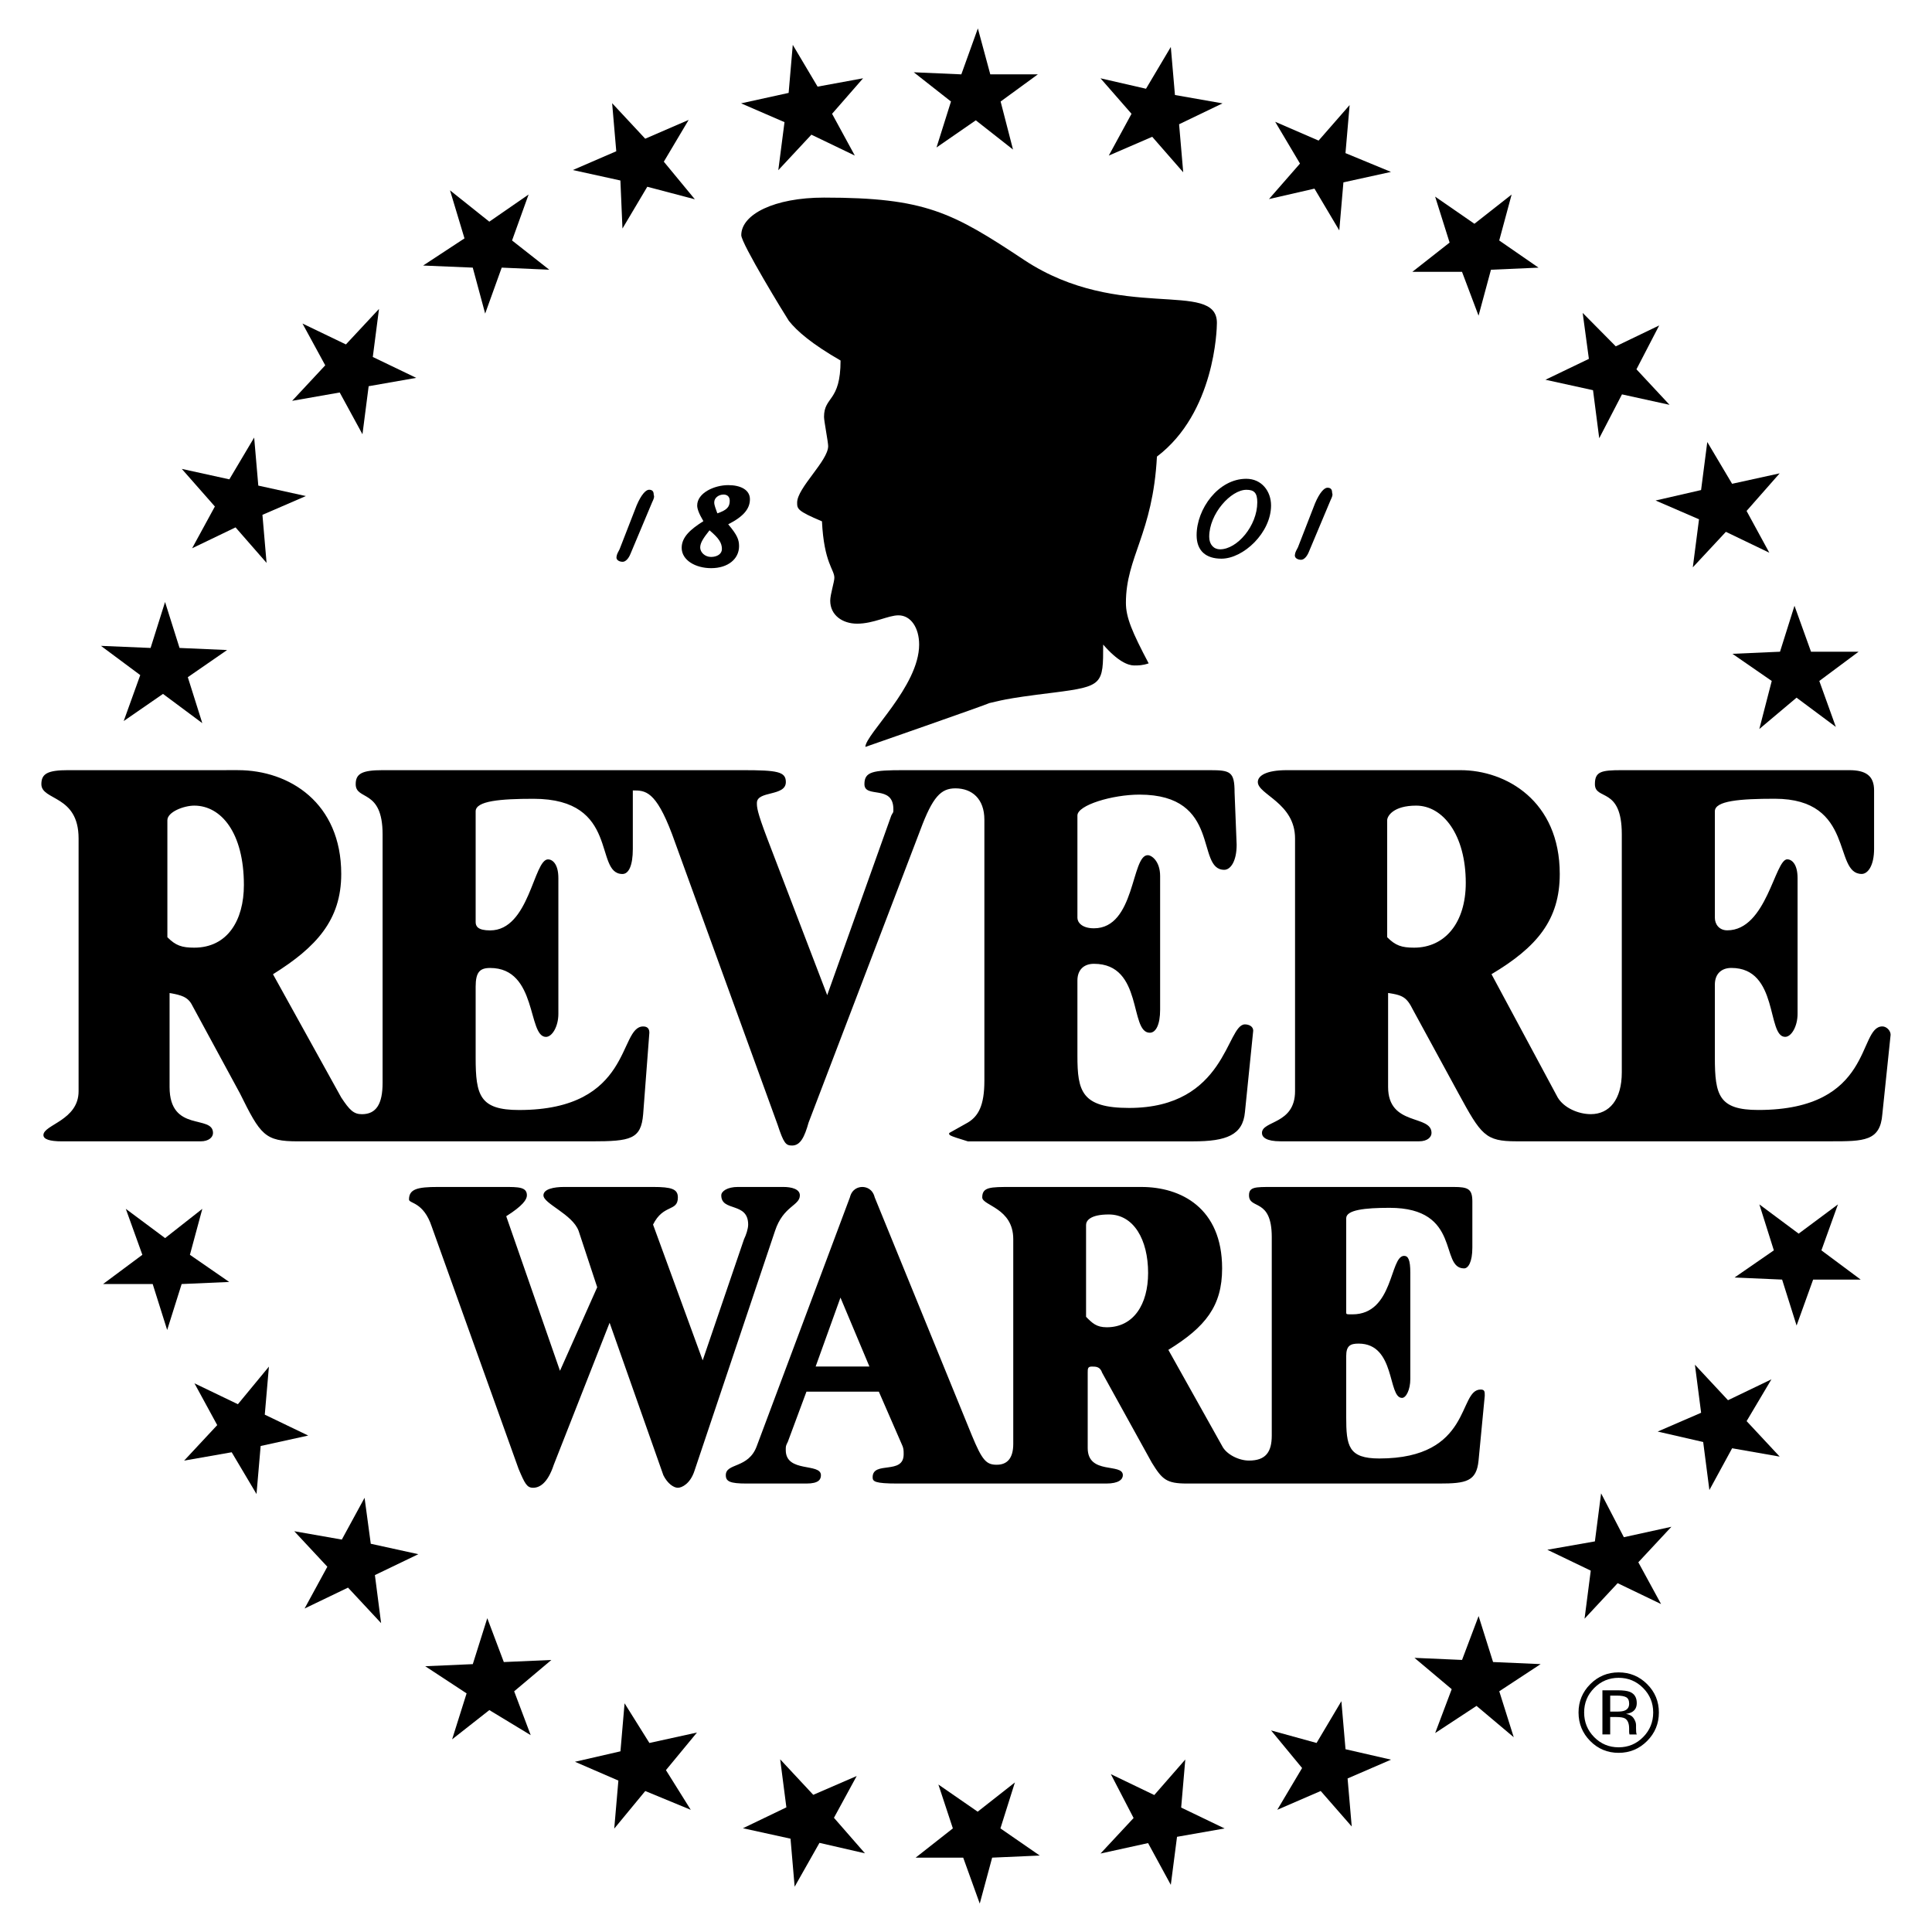 <?xml version="1.0" encoding="utf-8"?>
<!-- Generator: Adobe Illustrator 13.0.0, SVG Export Plug-In . SVG Version: 6.00 Build 14948)  -->
<!DOCTYPE svg PUBLIC "-//W3C//DTD SVG 1.0//EN" "http://www.w3.org/TR/2001/REC-SVG-20010904/DTD/svg10.dtd">
<svg version="1.0" id="Layer_1" xmlns="http://www.w3.org/2000/svg" xmlns:xlink="http://www.w3.org/1999/xlink" x="0px" y="0px"
	 width="192.756px" height="192.756px" viewBox="0 0 192.756 192.756" enable-background="new 0 0 192.756 192.756"
	 xml:space="preserve">
<g>
	<polygon fill-rule="evenodd" clip-rule="evenodd" fill="#FFFFFF" points="0,0 192.756,0 192.756,192.756 0,192.756 0,0 	"/>
	<path fill-rule="evenodd" clip-rule="evenodd" d="M83.863,35.969c0,4.167-1.65,3.542-1.65,5.626c0,0.417,0.413,2.501,0.413,2.917
		c0,1.459-3.095,4.168-3.095,5.627c0,0.625,0,0.833,2.476,1.875c0.207,4.168,1.238,4.794,1.238,5.627
		c0,0.417-0.413,1.667-0.413,2.292c0,1.458,1.238,2.292,2.682,2.292c1.65,0,3.095-0.833,4.126-0.833c1.238,0,2.063,1.25,2.063,2.917
		c0,4.168-5.365,8.961-5.365,10.212c0,0,11.966-4.168,12.379-4.376c1.031-0.208,1.238-0.417,6.396-1.042
		c4.951-0.625,4.951-0.834,4.951-4.793c1.444,1.667,2.476,2.084,3.095,2.084c0.413,0,0.826,0,1.444-0.208
		c-1.65-3.126-2.27-4.584-2.27-6.043c0-4.584,2.683-6.877,3.095-14.588c5.777-4.376,5.983-12.712,5.983-13.337
		c0-4.376-9.697,0-19.188-6.252c-7.221-4.793-9.904-6.251-20.013-6.251c-4.952,0-8.253,1.667-8.253,3.751
		c0,0.833,4.333,7.919,4.746,8.544C79.53,33.051,80.974,34.301,83.863,35.969L83.863,35.969z"/>
	<path fill-rule="evenodd" clip-rule="evenodd" d="M70.107,135.723l-4.952-13.546l0,0c1.032-2.084,2.476-1.251,2.476-2.709
		c0-0.834-0.619-1.045-2.476-1.045l0,0h-8.872l0,0c-1.032,0-2.063,0.211-2.063,0.836c0,0.834,2.889,1.876,3.508,3.543l0,0
		l1.856,5.627l-3.714,8.336l-5.364-15.422l0,0c1.651-1.042,2.063-1.667,2.063-2.084c0-0.833-0.826-0.836-2.27-0.836l0,0h-6.603l0,0
		c-2.063,0-2.889,0.211-2.889,1.253c0,0.417,1.445,0.209,2.27,2.709l0,0l8.666,24.175l0,0c0.619,1.459,0.826,1.875,1.444,1.875
		c0.619,0,1.444-0.416,2.063-2.292l0,0l5.571-14.171l5.364,15.213l0,0c0.413,0.834,1.031,1.25,1.444,1.25
		c0.413,0,1.238-0.416,1.651-1.667l0,0l8.046-23.966l0,0c0.826-2.501,2.476-2.501,2.476-3.543c0-0.625-0.825-0.836-1.65-0.836l0,0
		h-4.539l0,0c-1.032,0-1.651,0.42-1.651,0.836c0,1.667,2.683,0.626,2.683,2.918c0,0.417-0.207,1.042-0.413,1.459l0,0L70.107,135.723
		L70.107,135.723z"/>
	<polygon fill-rule="evenodd" clip-rule="evenodd" points="54.801,26.91 51.088,23.992 52.738,19.407 48.818,22.116 44.898,18.99 
		46.342,23.783 42.216,26.493 47.167,26.701 48.405,31.286 50.056,26.701 54.801,26.91 	"/>
	<polygon fill-rule="evenodd" clip-rule="evenodd" points="172.846,65.231 176.767,67.94 175.528,72.733 179.242,69.607 
		183.162,72.525 181.512,67.94 185.432,65.022 180.686,65.022 179.036,60.438 177.592,65.022 172.846,65.231 	"/>
	<polygon fill-rule="evenodd" clip-rule="evenodd" points="22.658,64.854 17.913,64.646 16.468,60.062 15.024,64.646 10.072,64.438 
		13.993,67.355 12.342,71.939 16.262,69.231 20.183,72.148 18.738,67.563 22.658,64.854 	"/>
	<polygon fill-rule="evenodd" clip-rule="evenodd" points="140.913,27.119 145.865,27.119 147.516,31.496 148.753,26.911 
		153.499,26.703 149.578,23.994 150.816,19.409 147.103,22.326 143.183,19.617 144.627,24.202 140.913,27.119 	"/>
	<polygon fill-rule="evenodd" clip-rule="evenodd" points="173.057,127.457 177.802,127.665 179.246,132.25 180.896,127.665 
		185.642,127.665 181.722,124.748 183.372,120.163 179.452,123.081 175.532,120.163 176.977,124.748 173.057,127.457 	"/>
	<polygon fill-rule="evenodd" clip-rule="evenodd" points="55.011,165.615 50.266,165.823 48.616,161.447 47.171,166.031 
		42.426,166.24 46.552,168.949 45.108,173.534 48.822,170.616 52.949,173.117 51.298,168.741 55.011,165.615 	"/>
	<polygon fill-rule="evenodd" clip-rule="evenodd" points="22.868,127.901 18.948,125.192 20.186,120.607 16.472,123.525 
		12.552,120.607 14.203,125.192 10.283,128.109 15.234,128.109 16.679,132.694 18.123,128.109 22.868,127.901 	"/>
	<polygon fill-rule="evenodd" clip-rule="evenodd" points="141.123,165.404 144.837,168.53 143.187,172.907 147.313,170.197 
		151.026,173.323 149.582,168.739 153.709,166.029 148.964,165.821 147.52,161.236 145.869,165.612 141.123,165.404 	"/>
	<polygon fill-rule="evenodd" clip-rule="evenodd" points="30.75,143.225 26.417,141.141 26.83,136.348 23.735,140.099 
		19.402,138.015 21.672,142.183 18.371,145.726 23.116,144.892 25.592,149.06 26.005,144.267 30.75,143.225 	"/>
	<polygon fill-rule="evenodd" clip-rule="evenodd" points="30.516,49.491 25.771,48.449 25.358,43.655 22.882,47.824 18.137,46.782 
		21.438,50.533 19.168,54.701 23.501,52.617 26.596,56.16 26.183,51.366 30.516,49.491 	"/>
	<polygon fill-rule="evenodd" clip-rule="evenodd" points="110.829,177.007 113.099,181.384 109.798,184.927 114.543,183.885 
		116.812,188.052 117.432,183.259 122.177,182.425 117.845,180.341 118.257,175.548 115.162,179.091 110.829,177.007 	"/>
	<polygon fill-rule="evenodd" clip-rule="evenodd" points="41.527,37.699 37.194,35.615 37.813,30.822 34.512,34.364 30.179,32.28 
		32.449,36.448 29.147,39.991 33.893,39.158 36.163,43.326 36.781,38.532 41.527,37.699 	"/>
	<polygon fill-rule="evenodd" clip-rule="evenodd" points="154.19,37.888 158.936,38.93 159.555,43.723 161.825,39.347 
		166.57,40.389 163.269,36.846 165.538,32.469 161.206,34.554 157.904,31.219 158.523,35.804 154.19,37.888 	"/>
	<polygon fill-rule="evenodd" clip-rule="evenodd" points="165.178,49.935 169.511,51.811 168.892,56.604 172.192,53.061 
		176.525,55.145 174.256,50.977 177.557,47.226 172.812,48.268 170.336,44.1 169.717,48.893 165.178,49.935 	"/>
	<polygon fill-rule="evenodd" clip-rule="evenodd" points="41.737,155.062 36.992,154.021 36.373,149.436 34.103,153.604 
		29.358,152.771 32.659,156.313 30.389,160.481 34.722,158.397 38.023,161.94 37.404,157.147 41.737,155.062 	"/>
	<polygon fill-rule="evenodd" clip-rule="evenodd" points="154.378,154.619 158.71,156.703 158.092,161.496 161.393,157.953 
		165.726,160.037 163.456,155.869 166.757,152.326 162.012,153.368 159.742,148.992 159.123,153.785 154.378,154.619 	"/>
	<polygon fill-rule="evenodd" clip-rule="evenodd" points="93.623,178.042 95.067,182.419 91.354,185.337 96.099,185.337 
		97.75,189.921 98.987,185.337 103.733,185.128 99.812,182.419 101.257,177.834 97.543,180.752 93.623,178.042 	"/>
	<polygon fill-rule="evenodd" clip-rule="evenodd" points="93.436,14.713 97.356,12.004 101.069,14.921 99.832,10.128 
		103.546,7.419 98.801,7.419 97.562,2.834 95.912,7.419 91.167,7.211 94.88,10.128 93.436,14.713 	"/>
	<polygon fill-rule="evenodd" clip-rule="evenodd" points="85.472,177.194 81.139,179.07 77.838,175.527 78.457,180.32 
		74.124,182.404 78.87,183.446 79.282,188.239 81.758,183.863 86.297,184.905 83.203,181.362 85.472,177.194 	"/>
	<polygon fill-rule="evenodd" clip-rule="evenodd" points="165.388,142.827 169.927,143.869 170.546,148.662 172.815,144.494 
		177.561,145.327 174.26,141.785 176.735,137.617 172.403,139.7 169.102,136.158 169.721,140.951 165.388,142.827 	"/>
	<polygon fill-rule="evenodd" clip-rule="evenodd" points="69.536,172.855 64.791,173.897 62.314,169.938 61.902,174.73 
		57.363,175.772 61.696,177.648 61.283,182.441 64.378,178.69 68.917,180.566 66.441,176.606 69.536,172.855 	"/>
	<polygon fill-rule="evenodd" clip-rule="evenodd" points="85.285,15.521 83.016,11.353 86.11,7.81 81.571,8.644 79.095,4.476 
		78.682,9.269 73.937,10.311 78.27,12.187 77.651,16.98 80.952,13.437 85.285,15.521 	"/>
	<polygon fill-rule="evenodd" clip-rule="evenodd" points="126.605,19.861 131.145,18.82 133.62,22.987 134.033,18.194 
		138.778,17.152 134.239,15.277 134.652,10.483 131.557,14.026 127.225,12.151 129.7,16.319 126.605,19.861 	"/>
	<polygon fill-rule="evenodd" clip-rule="evenodd" points="110.623,15.523 114.956,13.647 118.05,17.19 117.638,12.397 
		121.97,10.313 117.225,9.479 116.812,4.686 114.337,8.854 109.797,7.812 112.892,11.354 110.623,15.523 	"/>
	<polygon fill-rule="evenodd" clip-rule="evenodd" points="69.326,19.883 66.23,16.132 68.707,11.963 64.374,13.839 61.073,10.296 
		61.485,15.09 57.152,16.965 61.897,18.007 62.104,22.801 64.58,18.633 69.326,19.883 	"/>
	<polygon fill-rule="evenodd" clip-rule="evenodd" points="126.815,172.645 129.91,176.396 127.434,180.564 131.767,178.688 
		134.862,182.231 134.449,177.438 138.781,175.562 134.243,174.521 133.83,169.728 131.354,173.896 126.815,172.645 	"/>
	<path fill-rule="evenodd" clip-rule="evenodd" d="M61.815,54.8c-0.143,0.296-0.278,0.458-0.31,0.782
		c-0.03,0.311,0.31,0.469,0.619,0.469s0.604-0.358,0.774-0.781l0,0l2.166-5.158l0,0c0.31-0.625,0.155-0.625,0.155-0.782
		c0-0.313-0.155-0.469-0.464-0.469c-0.31,0-0.774,0.469-1.238,1.563l0,0L61.815,54.8L61.815,54.8z"/>
	<path fill-rule="evenodd" clip-rule="evenodd" d="M129.498,54.599c-0.143,0.296-0.277,0.458-0.31,0.782
		c-0.03,0.311,0.31,0.469,0.62,0.469c0.309,0,0.604-0.358,0.773-0.782l0,0l2.166-5.158l0,0c0.31-0.625,0.155-0.625,0.155-0.782
		c0-0.312-0.155-0.469-0.465-0.469s-0.773,0.469-1.237,1.563l0,0L129.498,54.599L129.498,54.599z"/>
	<path fill-rule="evenodd" clip-rule="evenodd" d="M124.206,102.203c-1.856,0-1.856,8.336-11.554,8.336
		c-4.745,0-5.158-1.667-5.158-5.211l0,0v-7.502l0,0c0-1.042,0.619-1.667,1.65-1.667c4.952,0,3.508,6.877,5.571,6.877
		c0.619,0,1.031-0.833,1.031-2.292l0,0V87.406l0,0c0-1.458-0.825-2.084-1.237-2.084c-1.651,0-1.238,7.294-5.365,7.294
		c-1.237,0-1.65-0.625-1.65-1.042l0,0V81.363l0,0c0-1.042,3.508-2.084,6.189-2.084c8.254,0,5.571,7.502,8.46,7.502
		c0.619,0,1.238-0.833,1.238-2.501l0,0l-0.207-5.209l0,0c0-2.084-0.412-2.232-2.476-2.232l0,0H90.164l0,0
		c-3.095,0-3.92,0.148-3.92,1.398c0,1.459,2.888,0,2.888,2.501c0,0.417,0,0.208-0.206,0.625l0,0l-6.396,17.922l-5.983-15.63l0,0
		c-1.032-2.709-1.032-3.126-1.032-3.543c0-1.25,2.889-0.625,2.889-2.083c0-1.042-0.826-1.19-4.333-1.19l0,0h-35.9l0,0
		c-2.063,0-2.683,0.356-2.683,1.398c0,1.667,2.683,0.417,2.683,5.001l0,0v24.8l0,0c0,2.084-0.619,3.126-2.063,3.126
		c-0.825,0-1.238-0.417-2.063-1.667l0,0l-6.809-12.296l0,0c4.333-2.709,6.809-5.418,6.809-10.003c0-7.086-5.158-10.36-10.316-10.36
		l0,0H6.809l0,0c-2.063,0-2.682,0.356-2.682,1.398c0,1.667,3.714,1.042,3.714,5.418l0,0v25.217l0,0c0,2.917-3.508,3.334-3.508,4.376
		c0,0.416,0.619,0.625,1.857,0.625l0,0h13.824l0,0c0.825,0,1.238-0.417,1.238-0.834c0-1.875-4.333,0-4.333-4.584l0,0v-9.378l0,0
		c1.238,0.208,1.857,0.416,2.27,1.25l0,0l4.746,8.753l0,0c2.063,4.168,2.476,4.793,5.777,4.793l0,0h29.298l0,0
		c3.92,0,4.951-0.209,5.158-2.709l0,0l0.619-8.128l0,0c0-0.417-0.207-0.625-0.619-0.625c-2.476,0-1.032,8.336-12.379,8.336
		c-3.92,0-4.333-1.459-4.333-5.21l0,0v-7.085l0,0c0-1.459,0.413-1.876,1.445-1.876c4.745,0,3.713,6.877,5.57,6.877
		c0.619,0,1.238-1.042,1.238-2.293l0,0V87.615l0,0c0-1.459-0.619-1.875-1.031-1.875c-1.444,0-1.857,7.086-5.777,7.086
		c-1.238,0-1.445-0.417-1.445-0.834l0,0V80.946l0,0c0-1.042,2.476-1.25,5.777-1.25c8.666,0,5.983,7.502,8.872,7.502
		c0.619,0,1.032-0.833,1.032-2.501l0,0v-5.835l0,0c1.238,0,2.27,0,3.92,4.376l0,0l10.522,28.968l0,0
		c0.619,1.875,0.826,2.084,1.445,2.084c0.826,0,1.238-0.834,1.65-2.293l0,0l11.142-29.175l0,0c1.238-3.334,2.063-4.168,3.507-4.168
		c1.651,0,2.889,1.042,2.889,3.125l0,0v26.05l0,0c0,2.501-0.619,3.543-1.651,4.168l0,0l-1.857,1.042l0,0
		c0,0.209-0.206,0.209,1.857,0.834l0,0h22.49l0,0c3.301,0,4.951-0.625,5.157-2.918l0,0l0.826-8.128l0,0
		C125.032,102.411,124.619,102.203,124.206,102.203L124.206,102.203L124.206,102.203L124.206,102.203z M19.381,94.548
		c-1.238,0-1.856-0.208-2.682-1.042l0,0v-11.67l0,0c0-0.834,1.651-1.459,2.682-1.459c2.682,0,4.952,2.709,4.952,7.919
		C24.333,91.839,22.682,94.548,19.381,94.548L19.381,94.548L19.381,94.548L19.381,94.548z"/>
	<path fill-rule="evenodd" clip-rule="evenodd" d="M147.722,138.635c-2.27,0-0.825,6.878-10.109,6.878
		c-3.095,0-3.302-1.251-3.302-4.168l0,0v-6.044l0,0c0-1.042,0.413-1.25,1.238-1.25c3.714,0,2.889,5.418,4.332,5.418
		c0.413,0,0.826-0.834,0.826-1.876l0,0v-10.628l0,0c0-1.25-0.207-1.667-0.619-1.667c-1.444,0-1.032,5.835-5.158,5.835
		c-0.619,0-0.619,0-0.619-0.208l0,0v-9.378l0,0c0-0.834,1.857-1.042,4.333-1.042c7.222,0,4.951,6.043,7.428,6.043
		c0.412,0,0.825-0.625,0.825-2.084l0,0v-4.585l0,0c0-1.25-0.413-1.455-1.856-1.455l0,0h-18.157l0,0c-1.65,0-2.27-0.003-2.27,0.83
		c0,1.459,2.27,0.208,2.27,4.168l0,0v19.798l0,0c0,1.668-0.618,2.501-2.27,2.501c-1.031,0-2.27-0.625-2.683-1.459l0,0l-5.364-9.586
		l0,0c3.715-2.292,5.364-4.377,5.364-8.128c0-6.043-4.126-8.124-8.046-8.124l0,0h-12.998l0,0c-2.063,0-2.889-0.003-2.889,1.038
		c0,0.834,3.095,1.043,3.095,4.168l0,0v20.424l0,0c0,1.459-0.619,2.084-1.65,2.084s-1.444-0.417-2.476-2.918l0,0l-9.697-23.758l0,0
		c-0.207-0.833-0.825-1.038-1.238-1.038c-0.413,0-1.032,0.205-1.238,1.038l0,0l-9.285,24.8l0,0
		c-0.825,2.293-3.095,1.667-3.095,2.918c0,0.625,0.413,0.833,2.063,0.833l0,0h5.983l0,0c1.238,0,1.444-0.416,1.444-0.833
		c0-1.251-3.508-0.208-3.508-2.501c0-0.417,0-0.417,0.207-0.834l0,0l1.857-5.001h7.221l2.27,5.21l0,0
		c0.207,0.417,0.207,0.625,0.207,1.042c0,2.084-3.095,0.625-3.095,2.292c0,0.417,0.207,0.625,2.476,0.625l0,0h20.838l0,0
		c1.238,0,1.65-0.416,1.65-0.833c0-1.251-3.507,0-3.507-2.709l0,0v-7.503l0,0c0-0.417,0-0.625,0.412-0.625
		c0.413,0,0.825,0,1.032,0.625l0,0l4.952,8.961l0,0c1.031,1.668,1.443,2.084,3.507,2.084l0,0h25.171l0,0
		c2.683,0,3.715-0.208,3.921-2.292l0,0l0.619-6.46l0,0C148.135,138.844,148.135,138.635,147.722,138.635L147.722,138.635
		L147.722,138.635L147.722,138.635z M81.377,136.338l2.476-6.877l2.889,6.877H81.377L81.377,136.338L81.377,136.338z
		 M110.42,132.422c-1.032,0-1.444-0.417-2.063-1.042l0,0v-9.17l0,0c0-0.416,0.412-1.042,2.27-1.042c2.476,0,3.92,2.501,3.92,5.835
		C114.546,130.13,113.102,132.422,110.42,132.422L110.42,132.422L110.42,132.422L110.42,132.422z"/>
	<path fill-rule="evenodd" clip-rule="evenodd" d="M187.804,102.406c-2.476,0-0.825,8.336-12.379,8.336
		c-3.92,0-4.333-1.459-4.333-5.21l0,0v-7.294l0,0c0-1.043,0.619-1.667,1.65-1.667c4.746,0,3.508,6.877,5.365,6.877
		c0.618,0,1.237-1.042,1.237-2.292l0,0V87.61l0,0c0-1.459-0.619-1.876-1.031-1.876c-1.238,0-2.063,7.085-5.983,7.085
		c-0.825,0-1.238-0.625-1.238-1.25l0,0V80.941l0,0c0-1.042,2.476-1.25,5.983-1.25c8.047,0,5.777,7.502,8.666,7.502
		c0.619,0,1.237-0.833,1.237-2.501l0,0v-5.835l0,0c0-1.458-0.825-2.018-2.476-2.018l0,0h-22.695l0,0
		c-2.063,0-2.683,0.142-2.683,1.393c0,1.667,2.683,0.208,2.683,5.001l0,0v23.758l0,0c0,2.709-1.238,4.168-3.095,4.168
		c-1.238,0-2.683-0.626-3.302-1.668l0,0l-6.603-12.296l0,0c4.539-2.708,6.81-5.417,6.81-10.002c0-7.293-5.365-10.354-9.904-10.354
		l0,0h-17.331l0,0c-2.063,0-2.889,0.559-2.889,1.184c0,1.25,3.714,2.084,3.714,5.627l0,0v25.216l0,0
		c0,3.335-3.301,2.918-3.301,4.168c0,0.417,0.412,0.834,1.856,0.834l0,0h13.824l0,0c0.825,0,1.237-0.417,1.237-0.834
		c0-1.875-4.332-0.625-4.332-4.584l0,0v-9.379l0,0c1.443,0.209,1.856,0.417,2.476,1.668l0,0l4.539,8.336l0,0
		c2.27,4.167,2.682,4.793,5.777,4.793l0,0h31.361l0,0c3.301,0,4.951,0,5.157-2.709l0,0l0.826-7.92l0,0
		C188.63,102.823,188.217,102.406,187.804,102.406L187.804,102.406L187.804,102.406L187.804,102.406z M141.082,94.548
		c-1.238,0-1.857-0.208-2.683-1.042l0,0v-11.67l0,0c0-0.417,0.619-1.459,2.889-1.459c2.683,0,4.952,2.917,4.952,7.71
		C146.24,92.048,144.177,94.548,141.082,94.548L141.082,94.548L141.082,94.548L141.082,94.548z"/>
	<path fill-rule="evenodd" clip-rule="evenodd" d="M124.338,47.769c-2.78,0-4.951,3.001-4.951,5.626
		c0,1.563,0.928,2.344,2.476,2.344c2.188,0,4.951-2.587,4.951-5.314C126.813,49.019,125.886,47.769,124.338,47.769L124.338,47.769
		L124.338,47.769L124.338,47.769z M121.726,54.806c-0.619,0-1.083-0.469-1.083-1.25c0-2.307,2.166-4.689,3.713-4.689
		c0.774,0,1.084,0.312,1.084,1.25C125.439,52.461,123.428,54.806,121.726,54.806L121.726,54.806L121.726,54.806L121.726,54.806z"/>
	<path fill-rule="evenodd" clip-rule="evenodd" d="M74.82,49.808c0-0.938-0.928-1.407-2.166-1.407c-1.393,0-3.095,0.782-3.095,2.032
		c0,0.312,0.154,0.782,0.619,1.563c-1.238,0.782-2.167,1.563-2.167,2.657c0,1.25,1.393,2.032,2.94,2.032
		c1.702,0,2.785-0.938,2.785-2.188c0-0.625-0.155-1.094-1.083-2.188C74.201,51.527,74.82,50.745,74.82,49.808L74.82,49.808
		L74.82,49.808L74.82,49.808z M70.942,55.566c-0.619,0-1.083-0.469-1.083-0.938s0.31-0.938,0.929-1.719
		c0.928,0.781,1.238,1.25,1.238,1.875C72.025,55.254,71.561,55.566,70.942,55.566L70.942,55.566L70.942,55.566L70.942,55.566z
		 M71.569,51.216c-0.155-0.469-0.31-0.781-0.31-1.094c0-0.469,0.464-0.781,0.928-0.781c0.31,0,0.619,0.156,0.619,0.625
		C72.807,50.591,72.498,50.904,71.569,51.216L71.569,51.216L71.569,51.216L71.569,51.216z"/>
	<path fill-rule="evenodd" clip-rule="evenodd" d="M164.332,168.023c-0.783-0.779-1.73-1.169-2.841-1.169
		c-1.104,0-2.046,0.39-2.825,1.169c-0.783,0.783-1.175,1.727-1.175,2.831c0,1.114,0.389,2.063,1.164,2.846
		c0.779,0.787,1.725,1.181,2.836,1.181c1.11,0,2.058-0.394,2.841-1.181c0.783-0.786,1.175-1.735,1.175-2.846
		C165.507,169.747,165.115,168.804,164.332,168.023L164.332,168.023L164.332,168.023L164.332,168.023z M163.934,173.312
		c-0.671,0.678-1.484,1.017-2.442,1.017s-1.772-0.339-2.442-1.017c-0.667-0.677-1-1.497-1-2.458c0-0.955,0.335-1.769,1.005-2.443
		c0.674-0.677,1.486-1.016,2.438-1.016c0.954,0,1.769,0.339,2.442,1.016c0.67,0.675,1.005,1.488,1.005,2.443
		C164.938,171.815,164.604,172.636,163.934,173.312L163.934,173.312L163.934,173.312L163.934,173.312z"/>
	<path fill-rule="evenodd" clip-rule="evenodd" d="M163.277,172.99c-0.018-0.036-0.03-0.113-0.038-0.229s-0.011-0.226-0.011-0.328
		l0,0v-0.322l0,0c0-0.222-0.08-0.449-0.24-0.683s-0.414-0.377-0.76-0.432c0.273-0.044,0.486-0.114,0.64-0.213
		c0.287-0.187,0.432-0.476,0.432-0.869c0-0.554-0.229-0.925-0.684-1.114c-0.255-0.105-0.655-0.158-1.201-0.158l0,0h-1.541v4.403
		h0.775v-1.737h0.612l0,0c0.411,0,0.699,0.047,0.863,0.142c0.276,0.164,0.415,0.501,0.415,1.011l0,0v0.35l0.017,0.143l0,0
		c0.004,0.019,0.007,0.034,0.011,0.049s0.007,0.029,0.011,0.044l0,0h0.727L163.277,172.99L163.277,172.99L163.277,172.99z
		 M162.087,170.668c-0.164,0.065-0.41,0.099-0.738,0.099l0,0h-0.699v-1.596h0.661l0,0c0.43,0,0.742,0.055,0.938,0.164
		c0.194,0.109,0.292,0.324,0.292,0.645C162.54,170.318,162.389,170.548,162.087,170.668L162.087,170.668L162.087,170.668
		L162.087,170.668z"/>
</g>
</svg>
